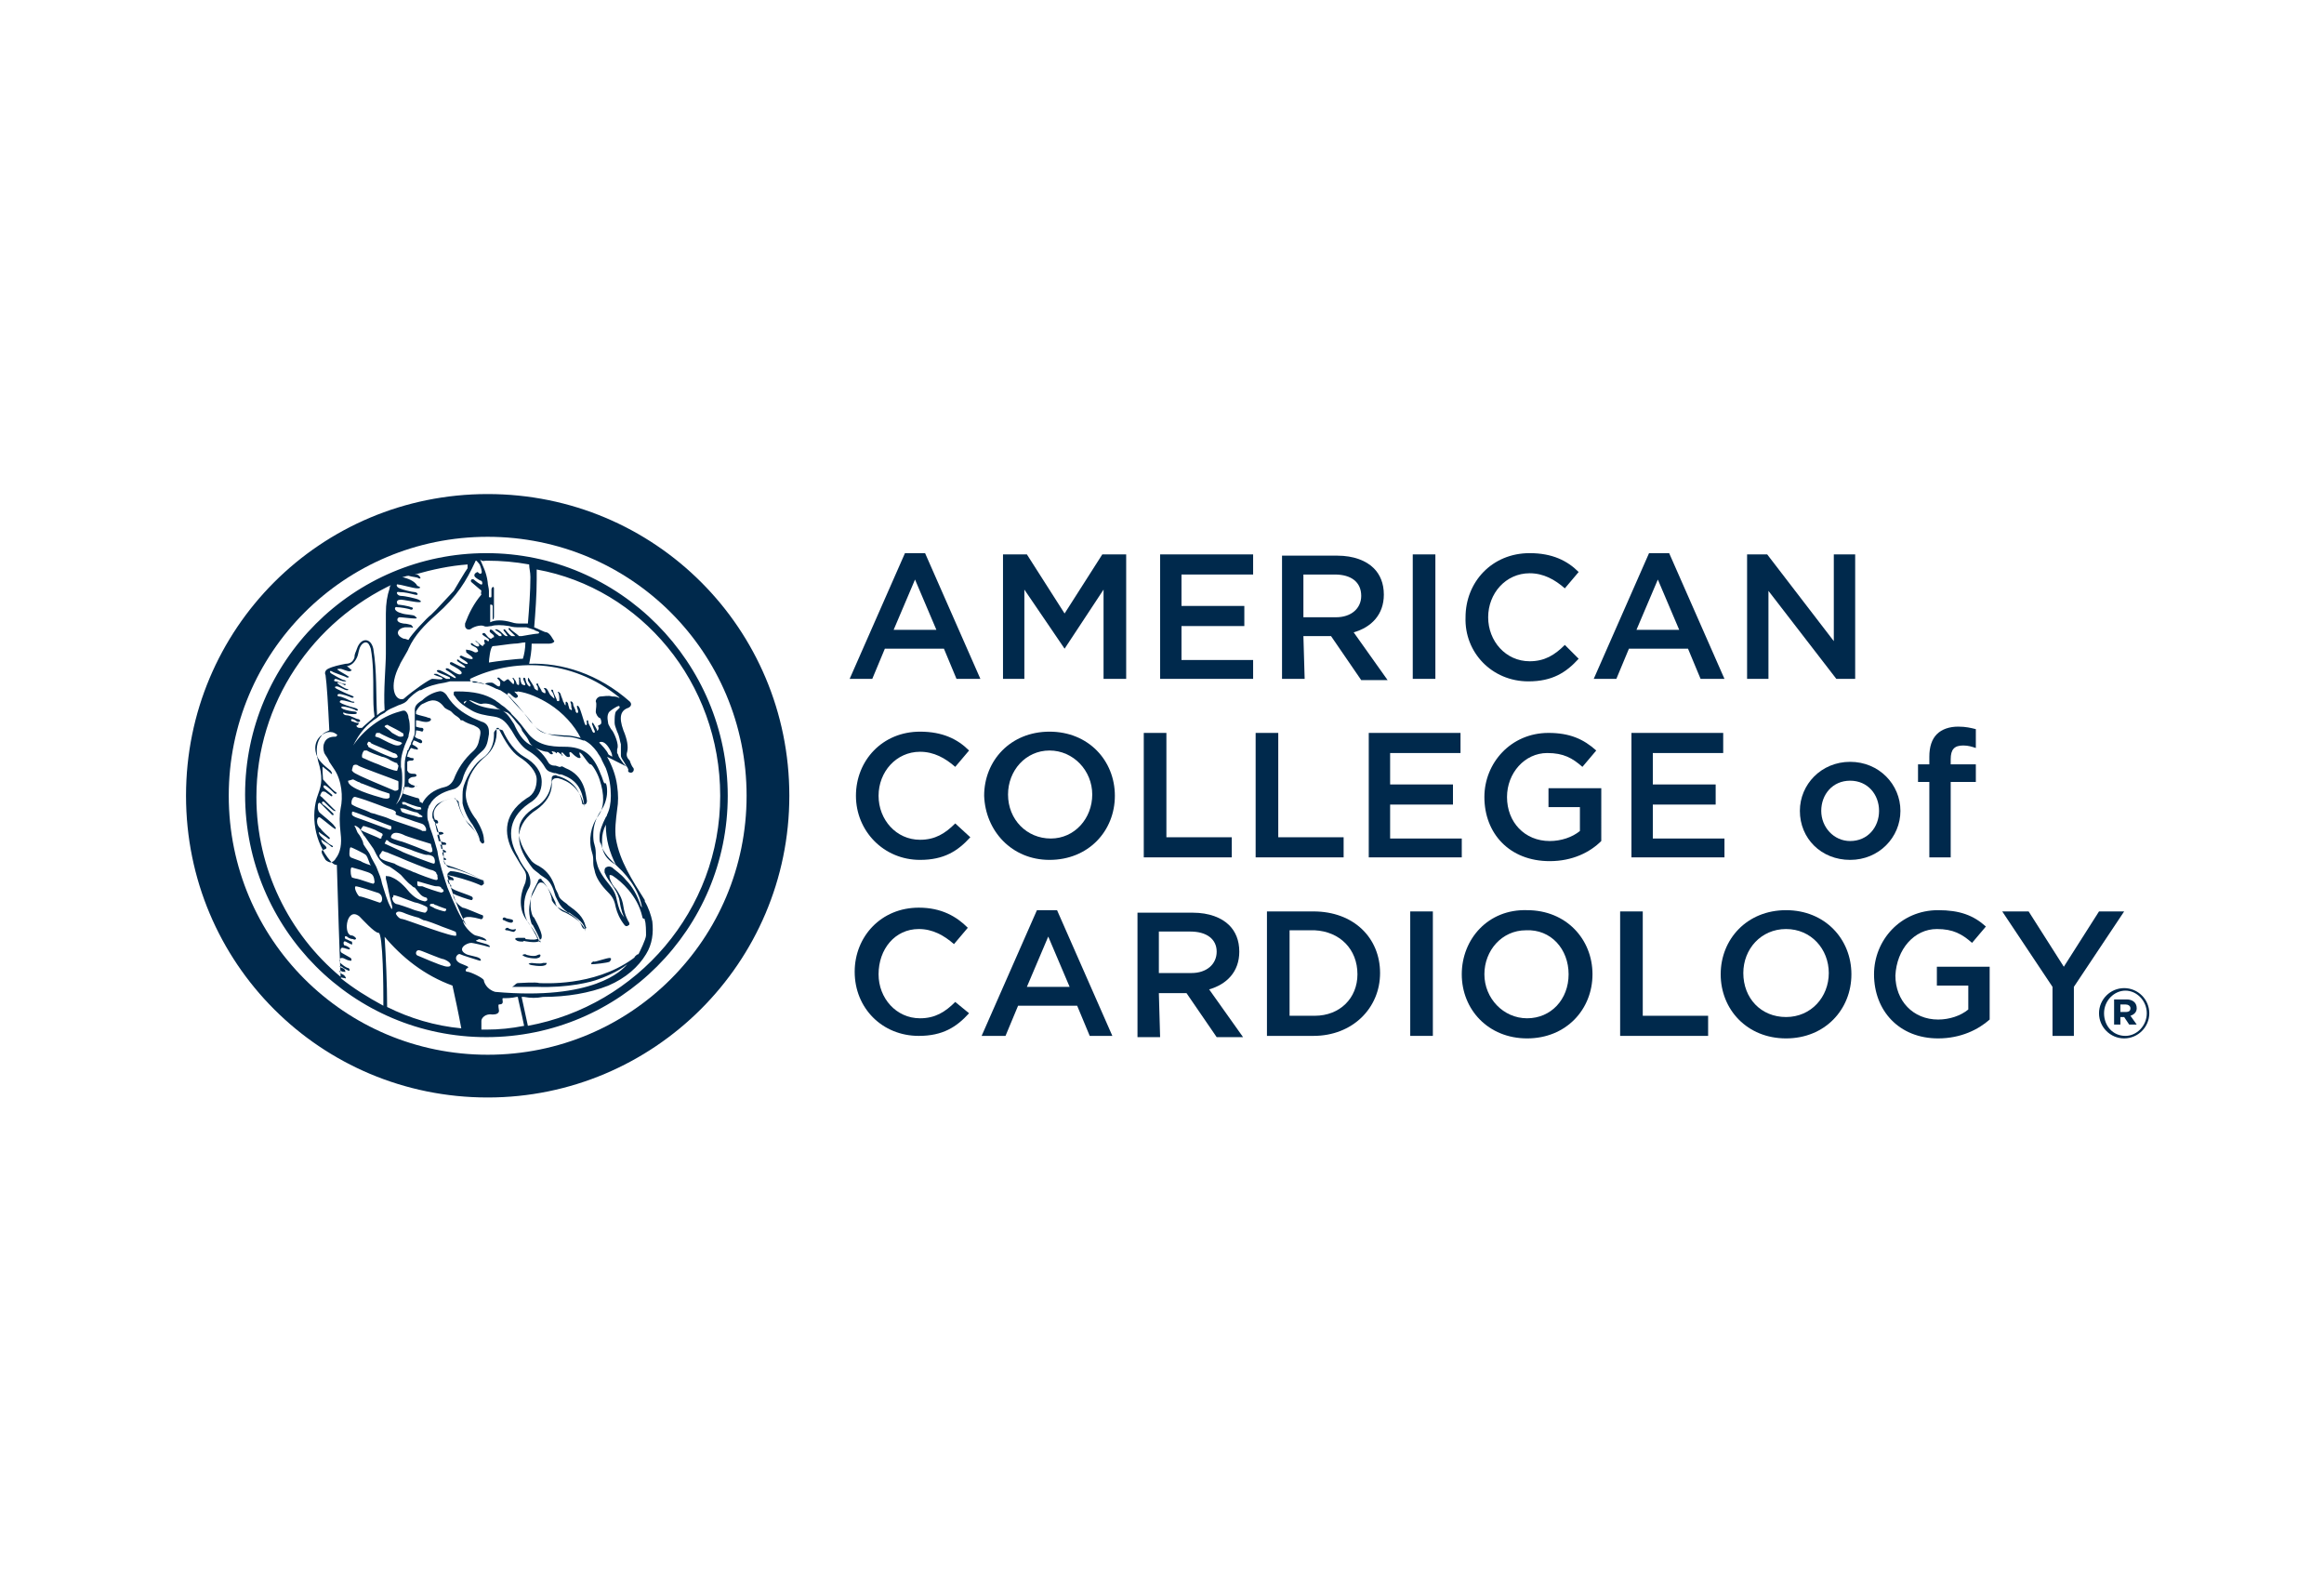 <?xml version="1.0" encoding="UTF-8"?> <svg xmlns="http://www.w3.org/2000/svg" xmlns:xlink="http://www.w3.org/1999/xlink" version="1.0" id="Layer_1" x="0px" y="0px" viewBox="0 0 184.9 126.4" style="enable-background:new 0 0 184.9 126.4;" xml:space="preserve"> <style type="text/css"> .st0{fill:#00294C;} </style> <path class="st0" d="M38.8,87.3c13.2,0,24-10.7,24-24s-10.7-24-24-24c-13.3,0-24,10.7-24,24S25.5,87.3,38.8,87.3z M38.8,42.7 c11.4,0,20.6,9.2,20.6,20.6c0,11.4-9.2,20.6-20.6,20.6s-20.6-9.2-20.6-20.6C18.2,51.9,27.4,42.7,38.8,42.7z"></path> <path class="st0" d="M48.5,76.2c-0.2,0-1.1,0.3-1.2,0.3c-0.1-0.1-0.4,0.2-0.2,0.2s1.2-0.1,1.4-0.2C48.6,76.4,48.7,76.2,48.5,76.2z"></path> <path class="st0" d="M41.7,74.6c-0.2,0-0.3,0-0.5,0c-0.2,0-0.3,0.1-0.1,0.2c0.1,0.1,0.4,0.1,0.5,0.1C41.8,74.8,41.9,74.6,41.7,74.6z "></path> <path class="st0" d="M40.7,73.4c0.2-0.1,0.1-0.2,0.1-0.2c0-0.1-0.5-0.1-0.6-0.2c-0.2-0.1-0.3,0.2-0.1,0.2 C40.3,73.3,40.5,73.4,40.7,73.4z"></path> <path class="st0" d="M40.4,73.8c-0.2,0-0.3,0.2-0.1,0.2c0.2,0,0.6,0.2,0.6,0.1c0.1,0,0.2-0.2,0.1-0.2C40.8,74,40.5,73.9,40.4,73.8z"></path> <path class="st0" d="M42.8,76.2c0.1,0,0.2-0.1,0.2-0.2c0-0.1-0.1-0.1-0.3,0c-0.2,0.1-0.8,0-0.9-0.1c-0.2,0-0.3,0.1-0.2,0.1 C41.8,76.2,42.7,76.3,42.8,76.2z"></path> <path class="st0" d="M43.2,76.6c-0.2,0.1-0.8,0-0.9,0c-0.2,0-0.3,0.1-0.2,0.1c0.1,0.1,1,0.2,1.2,0.1c0.1,0,0.2-0.1,0.2-0.2 C43.4,76.6,43.3,76.6,43.2,76.6z"></path> <path class="st0" d="M50,61c-0.1,0-0.1-0.1-0.2-0.1c0,0,0,0,0.1,0C49.9,61,49.9,61,50,61z"></path> <path class="st0" d="M38.7,82.5c10.6,0,19.2-8.6,19.2-19.2S49.3,44,38.7,44s-19.2,8.6-19.2,19.2C19.5,73.9,28.1,82.5,38.7,82.5z M32.5,45.8c0.3,0.1,0.7,0.1,0.8,0.2c0.3,0.1,0.1-0.2-0.1-0.3c0,0-0.1,0-0.2,0c1.4-0.4,2.8-0.7,4.2-0.8c0,0.1,0,0.2,0,0.3 c-0.1,0.1-1.1,1.8-1.1,1.8c-0.1,0.1-1.4,1.5-1.4,1.5c-0.1,0.1-0.3,0.3-0.4,0.4c-0.3,0.2-1.6,1.6-1.8,2c-0.1,0-0.2-0.1-0.4-0.1 c-0.7-0.3-0.5-0.8,0.1-0.9c0.1,0,0.2,0,0.5,0c0.3,0.1,0.1-0.1,0-0.2c-0.1,0-0.3-0.1-0.6-0.1c-0.7-0.1-0.5-0.5-0.3-0.5 c0.2,0,0.9,0.1,1.2,0.1c0.3,0,0.1-0.1,0-0.2s-0.7-0.1-1-0.2c-0.8-0.2-0.6-0.6-0.4-0.5c0.2,0,0.9,0.1,1.1,0.2c0.2,0,0.2-0.2,0-0.2 c-0.2-0.1-0.9-0.2-1-0.2c-0.1,0-0.3-0.4,0.2-0.4c0.2,0,1.1,0.2,1.4,0.2c0.3,0,0.2-0.1,0-0.2c-0.2-0.1-1.1-0.3-1.4-0.3 s-0.5-0.4-0.1-0.3c0.4,0,0.8,0.1,1.2,0.2c0.4,0.1,0.2-0.2,0-0.2c-0.2,0-1-0.2-1.2-0.3c-0.3-0.1-0.3-0.4-0.1-0.3 c0.2,0,1.2,0.3,1.5,0.3c0.3,0,0.3-0.1,0-0.2C33,46.2,32.4,46,32,45.9C32.2,45.9,32.3,45.8,32.5,45.8z M38.7,44.6 c1.2,0,2.3,0.1,3.4,0.3c0,0.3,0.1,0.6,0.1,1c0,1.1-0.1,2.5-0.2,3.7c-0.2,0-0.3,0-0.5,0c-0.3,0-0.5,0-0.8-0.1c-0.7-0.2-1.3-0.2-1.7,0 l0,0c0-0.5,0-1,0-1.4c0,0,0.1,0,0.1,0c0.1,0,0.1,0.1,0.1,0.2c0,0.1,0,0.7,0,0.9s0.1,0,0.1-0.1c0-0.1,0-0.2,0-0.5s0-1,0-1.2 c0-0.2,0-0.4,0-0.6c0-0.2-0.2-0.1-0.2,0.1s0,0.3,0,0.5c0,0.2-0.1,0.1-0.2,0.1c0-0.2,0-0.3,0-0.5c0-0.2-0.1-0.5-0.1-0.7 c-0.1-0.8-0.4-1.3-0.6-1.8c0,0,0,0,0,0C38.4,44.7,38.5,44.6,38.7,44.6z M57.3,63.3c0,9.1-6.6,16.7-15.3,18.3l-0.5-2.3l0.2,0 c0.5,0.1,1,0.1,1.5,0c1.9,0,3.7-0.3,5.2-0.9c1.4-0.6,2.4-1.5,3-2.5c0.5-0.8,0.6-1.7,0.5-2.6c-0.1-0.5-0.3-1.1-0.6-1.6l0-0.1 c-1-1.6-2-3.1-2.3-4.9c-0.1-0.7,0-1.5,0.1-2.3c0.1-0.6,0.1-1.2,0-1.9c-0.1-0.8-0.4-1.6-0.8-2.3c0,0,0.8,0.4,1.6,0.8 c-0.2-0.1-0.4-0.4-0.6-0.7c-0.1-0.1-0.1-0.3-0.2-0.4c0-0.1,0-0.3,0-0.3c0.2-0.4-0.3-1.4-0.4-1.5c-0.1-0.1-0.2-0.3-0.3-0.5 c0-0.1-0.2-0.7,0.1-1c0.1-0.1,0.4-0.3,0.6-0.4c0.2-0.1,0.2,0,0.2,0.1c-0.1,0.1-0.2,0.2-0.3,0.3c-0.1,0.2-0.1,0.5-0.1,0.9 c0,0.2,0.1,0.4,0.2,0.7c0.2,0.4,0.2,0.7,0.3,1c0,0.2,0,0.4,0,0.6c0,0.1,0,0.2,0,0.3c0,0.2,0.2,0.4,0.3,0.6c0.1,0.2,0.3,0.4,0.3,0.6 c0,0,0,0,0,0c0,0,0,0,0,0c0,0,0,0-0.1,0c0,0,0.1,0,0.1,0.1l0,0c0.3,0.2,0.5-0.1,0.4-0.3c-0.1-0.1-0.2-0.3-0.3-0.6 c-0.2-0.2-0.3-0.4-0.2-0.7c0.1-0.4,0-1-0.3-1.7c-0.4-1.1-0.2-1.6,0.4-1.8c0.2-0.1,0.3-0.3,0.1-0.5c-2.5-2.2-5.4-3.1-8-3 c0.1-0.5,0.2-1,0.2-1.6c0.3,0,1,0,1.4,0c0.2,0,0.4-0.1,0.4-0.2c-0.1-0.1-0.3-0.6-0.6-0.7c-0.2,0-0.7-0.3-1-0.4 c0.1-1.2,0.2-2.6,0.2-3.8c0-0.3,0-0.5,0-0.8C51,46.8,57.3,54.3,57.3,63.3z M38.7,81.9c-0.1,0-0.2,0-0.4,0c0-0.3,0-0.6,0-0.7 c0-0.2,0.3-0.6,0.9-0.5c0.3,0,0.5-0.1,0.5-0.3c0-0.1-0.1-0.5,0-0.5c0.5,0,0.2-0.4,0.3-0.5c0.3,0,0.7,0,1.1-0.1c0,0,0.1,0,0.1,0 c0,0.1,0.3,1.3,0.5,2.3C40.7,81.8,39.7,81.9,38.7,81.9z M27.1,77.8C27.1,77.8,27.1,77.8,27.1,77.8c0.1-0.1,0.1,0,0.3,0 c0.2,0.1,0.1-0.1,0-0.2c-0.1-0.1-0.2-0.1-0.3-0.2c-0.1-0.1-0.1-0.2,0-0.2c0.1,0.1,0.2,0.1,0.3,0.1c0.1,0.1,0.1-0.1,0-0.2 c-0.1-0.1-0.2-0.1-0.4-0.2C27,77,27,76.8,27.2,76.9c0.1,0.1,0.3,0.2,0.5,0.3c0.2,0.1,0.1-0.2,0-0.2c-0.1,0-0.4-0.2-0.5-0.3 c-0.2-0.1-0.3-0.5,0-0.5c0.2,0,0.4,0.2,0.6,0.2c0.2,0.1,0.2-0.1,0.1-0.2c-0.2-0.1-0.5-0.3-0.7-0.4c-0.2-0.1-0.1-0.5,0.1-0.4 c0.1,0,0.3,0.1,0.4,0.1c0.1,0.1,0.2-0.1,0.1-0.1c-0.1-0.1-0.3-0.2-0.4-0.2c-0.1-0.1-0.1-0.4,0.1-0.3c0.2,0.1,0.2,0.1,0.4,0.2 c0.2,0.1,0.1-0.1,0.1-0.2c-0.1,0-0.4-0.2-0.5-0.2c-0.1-0.1-0.1-0.3,0.1-0.2c0.1,0.1,0.3,0.2,0.5,0.2c0.1,0.1,0.3,0,0.2-0.1 s-0.2-0.2-0.4-0.2c-0.6-0.2-0.3-2.3,0.7-1.5c0.2,0.2,1.2,1.3,1.5,1.3c0.4-0.1,0.4,5,0.4,5.1c0,0.2,0,0.5,0,0.7 C29.2,79.3,28.1,78.6,27.1,77.8z M25.8,67.2c-0.2-0.1-0.3-0.5-0.2-0.4c0.1,0.1,0.5,0.3,0.7,0.5s0.3,0,0-0.1 c-0.2-0.1-0.6-0.5-0.8-0.7c-0.1-0.1-0.2-0.4-0.1-0.3c0.1,0.1,0.6,0.4,0.7,0.5c0.1,0.1,0.2,0,0.1-0.1s-0.5-0.4-0.7-0.7 c-0.4-0.3-0.3-0.9-0.1-0.9c0.1,0,1,0.8,1.2,0.9c0.1,0.1,0.2,0,0-0.2c-0.1-0.2-1-0.9-1.1-1c-0.3-0.2-0.2-0.7-0.2-0.7 c0-0.1,0.1-0.2,0.2-0.1c0.1,0.1,0.8,0.8,0.9,0.9c0.1,0.1,0.2,0,0.1-0.1c-0.1-0.1-0.6-0.6-0.8-0.7c-0.2-0.2,0-0.3,0.1-0.2 s0.7,0.7,0.8,0.7c0.1,0.1,0.1-0.1,0-0.1c-0.1-0.1-0.9-0.9-1-1c0,0-0.2-0.1-0.1-0.2c0.1-0.2,0.1-0.3,0.4-0.2c0.1,0.1,0.3,0.2,0.4,0.3 c0.1,0.1,0.2,0,0.1-0.1s-0.5-0.4-0.6-0.5c-0.1-0.1-0.1-0.3,0.1-0.2c0.2,0.1,0.6,0.5,0.7,0.6c0.1,0.1,0.3,0,0.1-0.1 c-0.2-0.1-0.9-0.9-1-1c0-0.2-0.1-1.1,0-1c0.1,0.1,0.4,0.3,0.6,0.5c0.2,0.2,0.1-0.1,0-0.2c-0.1-0.1-0.7-0.5-1-1 c0-0.1-0.1-0.2-0.1-0.2c-0.3-0.8,0-1.5,0.7-1.8c0.2-0.1,0.5-0.1,0.7,0c0.2,0.1,0.3,0.2,0.2,0.2c0,0.1-0.1,0.1-0.2,0.1 c-0.4,0-0.7,0.2-0.8,0.5c-0.1,0.2-0.1,0.5,0,0.8c0.1,0.2,0.3,0.4,0.4,0.7l0.4,0.6c0.6,0.9,0.7,2.2,0.5,3.1c-0.1,0.5-0.1,1.1,0,2 c0.1,0.8,0,1.5-0.4,2c-0.1,0.2-0.3,0.3-0.4,0.3c-0.1,0-0.3-0.1-0.4-0.2c-0.1-0.2-0.5-0.7-0.2-0.8C26.1,67.5,26,67.4,25.8,67.2z M27.7,53.8c-0.1-0.1-0.7-0.4-0.8-0.5c-0.2-0.1,0.1-0.1,0.2-0.1c0.1,0,0.5,0.2,0.7,0.2c0.1,0,0.2-0.1,0.2-0.1 c-0.1,0-0.2-0.2-0.4-0.3c0.4-0.1,0.6-0.3,0.8-0.7c0.1-0.2,0.1-0.4,0.2-0.7c0.1-0.3,0.3-0.5,0.5-0.5c0.2,0,0.3,0.2,0.4,0.5 c0.2,1.1,0.2,2.3,0.2,3.4c0,0.7,0,1.4,0.1,2c-0.3,0.3-0.7,0.6-1,0.9c0,0-0.1,0-0.2,0c-0.2,0-0.3-0.2-0.2-0.2s0.2-0.2,0.1-0.2 c-0.1,0-0.2,0-0.4-0.1c-0.2,0-0.2-0.2-0.1-0.2c0.1,0,0.3,0.1,0.4,0.2c0.2,0.1,0.4-0.1,0.1-0.2c-0.2,0-0.6-0.3-0.9-0.3 c-0.3,0-0.4-0.3-0.2-0.2c0.2,0.1,0.5,0.1,0.8,0.1c0.3,0,0.2-0.2,0-0.2c-0.1,0-0.7-0.1-0.9-0.2c-0.2-0.1-0.2-0.2,0-0.2s0.9,0.2,1,0.3 c0.2,0.1,0.3-0.1-0.1-0.2s-1-0.3-1.1-0.4c-0.1,0-0.1-0.2,0.1-0.2c0.2,0,0.8,0.2,0.9,0.2c0.1,0,0.2-0.1-0.1-0.1 c-0.2-0.1-0.8-0.4-1-0.4s-0.2-0.2,0-0.2c0.2,0,0.8,0.2,1,0.3c0.2,0,0.2-0.1-0.1-0.2c-0.3-0.1-0.9-0.4-1.1-0.5 c-0.2-0.1-0.2-0.2,0-0.2c0.2,0,0.6,0.3,0.8,0.3s0.1-0.1,0-0.1c-0.1,0-0.6-0.3-0.7-0.4c-0.1-0.1-0.1-0.1,0-0.1s0.4,0.1,0.5,0.2 c0.1,0,0.2-0.1,0-0.1c-0.2,0-0.5-0.2-0.7-0.2c-0.2,0-0.1-0.2,0-0.2c0.1,0,0.5,0.2,0.7,0.2c0.2,0,0.2,0,0-0.1c-0.2,0-0.8-0.4-1-0.5 c-0.2-0.1-0.2-0.3,0-0.2c0.1,0.1,1.1,0.4,1.2,0.5C27.8,53.9,27.8,53.8,27.7,53.8z M37.8,45.9c0.1,0.1,0.4,0.3,0.5,0.3 c0.1,0.1,0.1,0.3,0,0.3c-0.1,0-0.5-0.3-0.6-0.4c-0.2-0.1-0.3,0.1-0.2,0.2c0.1,0.1,0.6,0.5,0.7,0.6c0.2,0.1,0,0.2,0.1,0.4 c-0.6,0.7-1,1.5-1.3,2.3c0,0.1,0,0.1,0,0.2c0,0.1,0.1,0.2,0.1,0.2c0.1,0.1,0.3,0.1,0.4,0c0.3-0.2,0.8-0.3,1-0.2c0.2,0.1,0.4,0,0.6,0 h0c0.3-0.1,0.8-0.1,1.4,0c0.3,0.1,0.6,0.1,0.9,0.1c0.2,0,0.3,0,0.5,0l0.6,0.2c0.1,0.1,0.3,0.1,0.4,0.2c0,0.1-0.1,0.1-0.1,0.1 c-0.2,0-1.3,0.2-1.3,0.2c-0.1,0-0.2,0-0.2,0c-0.2-0.2-0.7-0.5-0.7-0.6c-0.1-0.1-0.2,0-0.1,0.1c0.1,0.1,0.4,0.4,0.5,0.5 c-0.1,0-0.2,0-0.3,0c0,0,0,0,0,0c-0.2-0.1-0.4-0.4-0.5-0.5c-0.1-0.1-0.2,0-0.1,0.1c0.1,0.1,0.3,0.4,0.3,0.4c0,0,0,0,0,0 c0,0-0.1,0-0.1,0c0,0-0.1,0-0.2-0.1c-0.1-0.1-0.4-0.4-0.5-0.4c-0.1-0.1-0.3,0-0.2,0c0.1,0.1,0.5,0.3,0.5,0.4c0,0,0,0.1,0,0.1 c0,0,0,0-0.1,0c-0.1,0-0.1,0-0.2-0.1c-0.2-0.1-0.4-0.4-0.5-0.4c-0.1-0.1-0.2,0.1-0.1,0.2c0.1,0.1,0.3,0.2,0.3,0.3c0,0,0,0.1,0,0.1h0 c-0.1,0-0.1,0-0.2,0.1c0,0-0.1,0-0.1,0c-0.2-0.1-0.3-0.3-0.4-0.4c-0.1-0.1-0.3,0-0.2,0.1s0.5,0.3,0.5,0.4c0,0,0,0.1,0,0.1 c0,0,0,0,0,0c0,0-0.1,0-0.1,0c-0.1-0.1-0.1-0.1-0.2-0.1c-0.1-0.1-0.1,0.2,0,0.3c0,0,0,0,0,0c-0.1,0-0.1,0.1-0.2,0.2 c-0.2-0.1-0.5-0.4-0.5-0.4s-0.3,0-0.1,0c0.2,0.1,0.4,0.3,0.3,0.4c-0.1,0.1-0.4-0.1-0.5-0.2c-0.1-0.1-0.2,0-0.1,0.1 c0.1,0.1,0.5,0.2,0.5,0.4c0.1,0.1,0,0.2-0.2,0.2c-0.2-0.1-0.4-0.2-0.6-0.2c-0.2-0.1-0.1,0.1-0.1,0.2c0.1,0.1,0.6,0.4,0.5,0.5 c-0.1,0.1-0.6-0.1-0.8-0.2c-0.1-0.1-0.3,0-0.2,0.1c0.1,0.1,0.7,0.4,0.6,0.5s-0.6-0.2-0.7-0.3c-0.1-0.1-0.2,0-0.1,0.1 c0.1,0.1,0.7,0.4,0.6,0.5c-0.1,0.1-0.8-0.3-1-0.4c-0.2-0.1-0.3,0.1-0.1,0.2c0.2,0.1,1,0.5,0.8,0.7c-0.2,0.2-0.8-0.3-1-0.4 c-0.2-0.1-0.3,0-0.2,0.1c0.2,0.1,0.6,0.4,0.7,0.5c0.1,0.1,0.1,0.2-0.1,0.1c-0.2-0.1-1-0.6-1.2-0.6c-0.2,0-0.2,0.1,0,0.2 s0.8,0.3,0.9,0.4c0,0,0,0,0,0.1l-0.2,0c0,0-0.1,0-0.1,0c-0.2-0.1-0.7-0.4-0.8-0.4c-0.1,0-0.3,0-0.1,0.1c0.2,0.1,0.7,0.2,0.6,0.3 s-0.5,0-0.8,0c-0.2,0-1.5,0.9-2.3,1.6c-0.7,0.2-1.2-1-0.3-2.7c0-0.1,0.7-1.2,0.7-1.3c0.5-1.1,1.3-1.9,2.2-2.7 c1.7-1.5,2.4-2.7,3.1-4.2c0-0.1,0.1-0.1,0.1-0.1c0,0,0.3,0.3,0.3,0.4c0,0,0.2,0.5,0.1,0.6c-0.1,0.1-0.2,0-0.3-0.1 C37.7,45.6,37.7,45.8,37.8,45.9z M50.5,76.1c0,0.1-0.1,0.1-0.2,0.2c-3.1,2.2-7.1,1.9-7.4,1.9c-0.2-0.1-1.6,0-1.7,0 c-0.1,0-0.2,0.1-0.3,0.2s-0.3,0.1,0,0.1c0.3,0,1.7,0,1.8,0c2.5,0.1,4.4-0.4,4.9-0.6c0.3-0.1,1.6-0.6,2.3-1.2 c-0.4,0.5-2.7,2.9-10.5,2.2c-0.7-0.2-0.9-0.8-0.9-0.9c0-0.2-1.1-0.7-1.3-0.7c-0.2,0-0.2-0.2,0-0.3c0.2-0.1-0.2-0.2-0.4-0.3 c-0.9-0.3-0.4-0.9-0.2-0.8c0.2,0.1,1.2,0.4,1.5,0.5s0.1-0.2,0-0.2c-0.1-0.1-0.8-0.2-1-0.3c-0.8-0.4,0-0.9,0.4-0.9 c0.1,0,1,0.2,1.3,0.3c0.3,0.1,0.2-0.1-0.1-0.2c-0.3-0.1-0.4-0.1-0.7-0.2s0-0.1,0.1-0.2c0.1,0,0.7,0.2,0.6,0.1 c-0.1-0.2-0.5-0.3-0.9-0.4c-0.5-0.2-2.1-2,0.4-1.3c0.2,0.1,0.3-0.2,0.2-0.3c-0.1,0-1.4-0.6-1.6-0.6C36,71.7,36,71,36.1,71.1 c0.1,0.1,1.3,0.5,1.4,0.5s0.2-0.2,0-0.3s-1.1-0.4-1.3-0.5s-0.4-0.2-0.3-0.3c0-0.1,0-0.1-0.2-0.2c0-0.1-0.1-0.2-0.1-0.3 c0.1,0,0.2,0,0.3,0c0.3,0.1,0.2-0.1,0.1-0.2c-0.1,0-0.2-0.1-0.4-0.2c0,0,0,0,0,0c0.5,0.1,1.7,0.4,2.6,0.8c0.1,0.1,0.2,0,0.3-0.1 c0-0.1,0-0.2-0.1-0.3c-0.9-0.5-2.2-1-2.9-1.2c-0.1,0-0.2-0.2-0.2-0.4c0,0,0.1,0,0.1,0c0.2,0,0.1-0.1-0.1-0.2l-0.1-0.3c0,0,0,0,0-0.1 c0.1,0,0.2,0,0.2,0c0.2,0,0.1-0.1-0.1-0.2c-0.1,0-0.1-0.1-0.2-0.1c0-0.1,0-0.2-0.1-0.3c0.1,0,0.2,0,0.4,0c0.2,0,0.1-0.2-0.1-0.2 c-0.1,0-0.2-0.1-0.4-0.1c0-0.2-0.1-0.3-0.1-0.5c0.1,0,0.1,0,0.2,0c0.2,0,0.3-0.1,0.3-0.1c-0.1-0.2-0.4-0.1-0.5-0.1c0,0,0,0,0,0 c-0.1-0.2-0.1-0.5-0.2-0.7c0,0,0.1,0,0.2,0c0.1,0,0.1-0.3-0.2-0.3c-0.2-0.5-0.1-0.9,0.4-1.3c0.2-0.2,0.8-0.4,1.1-0.4 c0.1,0,0.1,0,0.1,0c0,0,0.1,0.1,0.1,0.1c0,0,0,0.1,0.1,0.2c0.2,0.7,0.5,1.4,1,1.8c0.4,0.5,0.6,0.8,0.8,1.3c0.1,0.2,0.2,0.2,0.2,0.2 c0,0,0.2,0,0.1-0.3c0-0.5-0.3-1.1-0.6-1.6c-0.4-0.5-0.7-1.1-0.8-1.6c-0.1-0.5,0-0.8,0.1-1.3c0.2-0.9,0.9-1.7,1.4-2.1 c0.6-0.5,1-1.3,0.9-2.2c0-0.1,0-0.1,0.1-0.1c0.1,0,0.1,0,0.1,0.1c0.5,1,1,1.8,1.6,2.2c0.8,0.5,1.4,1.2,1.4,1.8 c0,0.6-0.2,1.2-0.8,1.5c-2.1,1.4-1.7,3.2-1,4.4c0.4,0.7,0.6,1,0.8,1.3l0,0c0.2,0.3,0.2,0.6,0.1,1c-0.5,1.1-0.5,2.2,0.1,3 c0.4,0.5,0.6,1,0.8,1.3c0,0.1,0.1,0.2,0.1,0.2c0,0-0.1,0-0.1,0c-0.2,0.1-0.8,0-0.9,0c-0.2,0-0.3,0.1-0.2,0.1c0.1,0.1,1,0.2,1.2,0.1 c0.1,0,0.2-0.1,0.2-0.2c0,0,0,0,0,0c0,0,0,0,0,0c0.1,0,0.1-0.1,0.1-0.3c-0.1-0.5-0.4-1-0.6-1.4l-0.1-0.1c-0.3-0.6-0.2-1.6,0-2 l0.3-0.6l0.1-0.2c0-0.1,0.1-0.2,0.2-0.2c0,0,0.1,0,0.1,0.1c0.4,0.4,0.7,1,0.8,1.5l0,0.1c0.2,0.4,0.5,0.6,0.9,0.8 c0.6,0.3,1.3,0.7,1.5,1.3c0.1,0.2,0.2,0.2,0.2,0.2c0.1,0,0.2-0.1,0.1-0.2c-0.2-0.8-0.7-1.2-1.4-1.7l-0.1-0.1 c-0.4-0.3-0.6-0.4-0.7-0.8l-0.2-0.4c-0.2-0.7-0.5-1.2-1-1.6l-0.3-0.2c-0.2-0.1-0.4-0.2-0.6-0.4c-0.7-0.9-1.1-1.8-1-2.5 c0-0.7,0.5-1.3,1.3-1.8c0.9-0.5,1.3-1.4,1.3-2.3c0-0.1,0-0.1,0.1-0.2c0.1,0,0.2-0.1,0.3,0c1.1,0.3,1.8,1,2,2.1 c0,0.2,0.1,0.2,0.2,0.2c0.1,0,0.2-0.1,0.2-0.3c-0.1-0.6-0.2-2-1.7-2.6c-0.2-0.1-0.3-0.2-0.4-0.1c0,0-0.1,0-0.1,0 c0,0-0.3-0.1-0.3-0.1l-0.1,0c-0.2,0-0.4-0.1-0.5-0.3c-0.4-0.7-1-1.2-1.5-1.4c-0.5-0.3-0.9-0.9-1.2-1.6c-0.4-0.6-0.7-1.2-1.5-1.2 c-0.9-0.1-1.6-0.3-2.2-0.8C37,56,36.9,56,36.9,55.9c0-0.1,0.1-0.1,0.3-0.2c0.2-0.1,0.8,0.3,1.1,0.3c0.3-0.1,0.8,0,1.1,0.2 c0.2,0.2,0.7,0.4,1,0.5c0.4,0.3,0.6,0.7,0.9,1c0.1,0.1,0.2,0.3,0.2,0.3c0,0.2,0.4,0.5,0.6,1c0.2,0.5,1.2,0.8,1.4,0.8 s0.2,0.2,0.4,0.2c0.2,0,0-0.2,0-0.2c0-0.1,0.1,0,0.2,0c0.1,0,0.2,0.2,0.2,0.1c0-0.1,0.1-0.1,0.2,0c0.1,0.1,0.2,0.1,0.2,0.2 c0.1,0,0.1,0,0-0.1c-0.1-0.1,0-0.2,0.1-0.1c0.1,0.1,0.3,0.4,0.5,0.3c0.1,0,0-0.2,0-0.3c0-0.1,0.1-0.1,0.2,0c0.1,0.1,0.4,0.4,0.6,0.4 c0.2,0,0-0.2,0-0.4c0-0.1,0.1,0,0.2,0.1c0.1,0.1,0.6,0.9,0.7,0.8c0.1,0,0.5,0.6,0.7,1.2c0.4,1.2,0.4,2.2-0.1,2.9 c-0.6,0.8-0.8,1.9-0.5,2.9c0.1,0.3,0.1,0.5,0.1,0.7c0,0.2,0,0.4,0.1,0.7c0.1,0.6,0.5,1.2,1.1,1.8c0.4,0.4,0.5,0.7,0.6,1.2 c0.1,0.4,0.3,0.9,0.7,1.4c0.1,0.1,0.2,0.1,0.3,0c0.1,0,0.1-0.2,0-0.3c0,0-0.3-0.5-0.4-1.2c-0.1-0.7-0.4-1.1-0.6-1.4 c-0.2-0.2-0.4-0.5-0.5-0.9c0-0.1,0-0.2,0-0.2c0,0,0.2,0,0.3,0.1c0.6,0.4,1.9,1.5,2.3,3.2c0,0.2,0.2,0.2,0.2,0.2c0,0,0,0,0,0 c0,0,0,0.1,0,0.1c0.1,0.2,0.1,0.9,0.1,1.2c0,0.3-0.5,1.3-0.6,1.5C50.7,75.9,50.6,76,50.5,76.1z M32,73.1c-0.2,0-0.4-0.2-0.5-0.4 c0-0.1,0.1-0.3,0.6-0.1c0.2,0.1,0.8,0.3,1.2,0.4l0.2,0.1l0.2,0.1c0.2,0,1.2,0.4,1.2,0.4c0.2,0.1,1.1,0.4,1.3,0.5 c0.1,0,0.1,0.2,0.1,0.3C36.3,74.7,32.2,73.1,32,73.1z M35.2,76.8c-0.1,0-1.8-0.7-2-0.8c-0.2-0.1-0.1-0.5,0.2-0.4 c0.1,0,1.7,0.7,1.9,0.7C36.1,76.6,36,77.1,35.2,76.8z M30.7,69.9c0.1,0.3,0.3,1.5,0.5,2.2c0,0.1,0,0.2,0,0.2s-0.1,0-0.1-0.1 c-0.3-0.5-0.5-1.3-0.7-1.9c-0.1-0.5-0.2-0.7-0.4-1.2c-0.1-0.3-0.4-0.7-0.6-1.2l0,0c-0.1-0.2-0.5-0.7-0.5-0.8c0-0.2-0.3-0.7-0.4-0.8 c-0.1-0.1-0.2-0.5-0.3-0.6c0-0.1,0.3,0.1,0.4,0.2v0c0.1,0.1,0.4,0.7,0.4,0.6c0.2,0.3,0.5,0.7,0.7,1l0,0c0.2,0.3,0.4,1.1,1.2,1.4 c0.1,0,0.9,0.6,1,0.7c0.1,0.1,0.5,0.6,0.8,0.8c0.1,0.1,0.2,0.2,0.3,0.2c0.4,0.5,0.5,0.7,0.9,0.8c0.1,0,0.1,0.2,0.1,0.2c0,0,0,0,0,0 c0,0-0.1,0.1-0.2,0.1c-0.6-0.1-1-0.5-1.2-0.7c-0.4-0.5-0.9-1-1.4-1.2c-0.2-0.1-0.3-0.1-0.4-0.1C30.7,69.6,30.7,69.7,30.7,69.9z M41,55.1c-0.2-0.2,0.1,0,0.2-0.1c0,0,0,0,0,0c0.8,0.1,1.7,0.5,2.5,1c1.1,0.7,2,1.7,2.5,2.7c-0.4-0.1-0.8-0.2-1.2-0.2l-0.1,0 c-1-0.1-1.8,0-2.3-0.7l-0.2-0.2c-0.3-0.4-0.7-0.9-1.3-1.5c-0.3-0.3-0.6-0.7-0.7-0.8c-0.1-0.2,0.1-0.2,0.2-0.1 c0.1,0.1,0.4,0.4,0.5,0.3C41.3,55.4,41.2,55.3,41,55.1z M35.3,70.9c0,0-0.1,0.1-0.2,0.1c-0.1,0-1.3-0.4-1.5-0.5l-0.1,0l-0.1,0 c-0.1,0-0.2,0-0.2-0.2c0,0,0-0.2,0-0.2c0.1,0,1.3,0.4,1.5,0.4c0.2,0,0.3,0,0.4,0.1c0,0,0,0.1,0.1,0.1C35.2,70.7,35.3,70.8,35.3,70.9 C35.3,70.8,35.3,70.9,35.3,70.9z M35.5,72.3c0,0,0,0.1,0,0.1c0,0-0.1,0.1-0.1,0.1c-0.1,0-0.8-0.2-0.9-0.3l-0.2-0.1 c-0.1,0-0.1-0.1-0.1-0.1c0,0,0-0.1,0.1-0.1c0,0,0.1,0,0.2,0c0,0,0.1,0.1,0.2,0.1C34.9,72.1,35.5,72.3,35.5,72.3z M34.2,67.1 c0.1,0,0.1,0.1,0.1,0.1c0,0.1,0.1,0.3,0.1,0.4c0,0,0,0.1,0,0.1c0,0.1-0.2,0.1-0.2,0.1c0,0-2.2-0.9-2.4-0.9c-0.3-0.1-0.7-0.2-0.7-0.3 c0-0.1,0.1-0.6,1-0.2C32.2,66.5,34.2,67.1,34.2,67.1z M32.4,67.5l0.3,0.1c0.2,0.1,1.1,0.4,1.2,0.4l0.1,0c0.1,0,0.2,0,0.4,0.1 c0.2,0.1,0.2,0.4,0.2,0.4c0,0.1,0,0.2-0.1,0.2c-0.1,0-2.5-0.9-2.6-1c0,0-1.1-0.5-1.3-0.6c0,0,0.1-0.2,0.1-0.2c0-0.1,0.1-0.1,0.2,0 C31,67.1,32.2,67.4,32.4,67.5z M31.4,60.3c-0.3,0-2-0.8-2.1-0.9c0-0.1-0.1-0.2-0.1-0.2c0,0,0.1-0.2,0.1-0.2s0.2,0,0.2,0.1 c0.1,0.1,1.2,0.5,1.8,0.8c0.1,0,0.3,0.1,0.3,0.2C31.7,60.2,31.6,60.3,31.4,60.3z M31.7,60.9c0,0.1-0.1,0.4-0.1,0.4 c-0.1,0.1-1.3-0.4-1.5-0.5c-0.3-0.1-1-0.4-1.2-0.5c-0.1,0-0.1-0.1-0.1-0.2c0-0.1,0.1-0.4,0.2-0.4c0,0,0.2,0,0.2,0 c0.1,0.1,0.9,0.4,1.2,0.5c0.1,0,0.4,0.1,0.7,0.3c0.2,0.1,0.4,0.2,0.5,0.2C31.6,60.8,31.7,60.9,31.7,60.9z M31.6,59.3 c-0.3,0-1-0.4-1.4-0.6l-0.3-0.1c-0.1,0,0-0.2,0-0.2s0-0.1,0.1-0.1c0,0,0.1,0,0.2,0c0.1,0.1,1.4,0.7,1.6,0.7c0.2,0.1,0.2,0.1,0.2,0.1 C31.9,59.2,31.9,59.3,31.6,59.3z M30.6,57.8c0,0,0-0.1,0.1-0.1c0,0,0.1-0.1,0.2,0c0.2,0.1,1,0.5,1.1,0.6c0.1,0,0.1,0.1,0.1,0.2 c0,0.1-0.1,0.1-0.3,0.1c-0.1,0-0.4-0.2-0.6-0.3C30.9,58,30.7,57.9,30.6,57.8C30.6,57.9,30.6,57.8,30.6,57.8z M28.1,60.9 c0.1-0.1,0.3-0.1,0.4,0c0.1,0.1,2.9,1.1,3.1,1.2c0.1,0,0.1,0.1,0.1,0.1c0,0,0,0.5,0,0.6c-0.1,0.1-0.2,0.1-0.3,0.1 c-0.2-0.1-3.2-1.3-3.3-1.5c0,0-0.1-0.1-0.1-0.1C28,61.2,28.1,60.9,28.1,60.9z M32.7,62.4c-0.1-0.1-0.2-0.1-0.2-0.2 c0-0.1,0-0.1,0-0.2c0.1-0.1,0.2-0.2,0.4-0.2s0.3-0.1,0.2-0.2c-0.1-0.1-0.3,0-0.5-0.1c-0.1,0-0.1-0.1-0.2-0.2c0-0.1,0-0.3,0-0.4 c0-0.1,0-0.2,0-0.3c0.1-0.1,0.2-0.1,0.4-0.1c0.1,0,0.2-0.2,0-0.2c-0.2,0-0.2-0.1-0.4-0.1c0-0.2,0.1-0.3,0.1-0.4 c0.1-0.1,0.1-0.2,0.2-0.3c0.1,0,0.2,0.1,0.4,0.1c0.2,0.1,0.2-0.1,0-0.2c-0.1-0.1-0.2-0.1-0.3-0.2c0-0.1,0.1-0.2,0.1-0.3 c0.1,0,0.3,0.1,0.5,0.2c0.2,0.1,0.3-0.2,0-0.3c-0.1,0-0.3-0.1-0.4-0.2c0.1-0.2,0.1-0.4,0.1-0.5c0.2,0,0.5,0.1,0.5,0.1s0.2-0.2,0-0.3 c-0.1,0-0.2,0-0.5-0.1c0,0,0-0.1,0-0.1c0,0,0-0.2,0-0.4c0,0,0.1,0,0.1,0c0.1,0,0.6,0.2,0.9,0.1c0.3-0.1,0.2-0.3,0-0.3 c-0.2-0.1-0.8-0.2-1-0.3c0,0,0,0,0,0l0-0.2c0.1-0.2,0.3-0.5,0.5-0.6c0.3-0.1,1-0.7,1.7,0.2c0.1,0.2,0.5,0.3,0.6,0.4 c0,0,0.1,0.1,0.2,0.2c0.1,0.1,0.3,0.2,0.4,0.3c0,0,0.1,0.1,0.1,0.1c0,0.1,0.1,0.1,0.2,0.1c0.3,0.2,0.6,0.3,0.9,0.4 c0.4,0.2,0.6,0.3,0.5,0.8l0,0c-0.1,0.4-0.1,0.8-0.5,1.2c-0.8,0.7-1.3,1.5-1.6,2.3c-0.1,0.2-0.3,0.5-0.7,0.6 c-0.9,0.2-1.5,0.7-1.8,1.3c-0.1-0.1-0.1-0.1-0.2-0.1c0,0,0-0.2-0.1-0.3c-0.1,0-1-0.3-1.3-0.4c0.1-0.2,0.1-0.3,0.1-0.5 c0.1,0,0.2,0,0.4,0c0.2,0.1,0.5,0.1,0.5-0.1C33.4,62.6,33.2,62.6,32.7,62.4z M32,64.3c0.2,0,0.6,0.2,1,0.3c0.2,0,0.3,0.1,0.4,0.2 c0.1,0,0.1,0.1,0.2,0.1c0,0,0,0.1,0,0.1c0,0-0.1,0-0.3,0l-0.3-0.1c-0.4-0.1-0.8-0.2-1-0.3c-0.1-0.1-0.1-0.1-0.1-0.2 C31.8,64.3,31.8,64.3,32,64.3z M33.2,64.4c-0.2,0-0.5-0.2-0.8-0.3C32.3,64,32.2,64,32.1,64c-0.1,0-0.1-0.1-0.1-0.1c0,0,0-0.1,0-0.1 c0,0,0.1,0,0.2,0c0.2,0.1,1,0.4,1.2,0.4c0.1,0,0.1,0.1,0.1,0.1C33.6,64.4,33.4,64.4,33.2,64.4z M28.1,62c0,0,0.2,0.1,0.4,0.2 c0.1,0,0.2,0.1,0.2,0.1c0.1,0,1.5,0.6,1.9,0.7l0.3,0.1c0.1,0,0.1,0.1,0.1,0.1c0,0,0,0.2,0,0.2s0,0.2-0.5,0.1 c-0.7-0.2-2.9-0.8-2.8-1.4C27.8,62.1,28,62,28.1,62z M28.3,63.4c1.1,0.3,2.2,0.8,2.9,1c0.5,0.2,0.2,0.3,0.3,0.4 c0.2,0.1,0.5,0.2,1.1,0.4c0.5,0.2,1,0.3,1.1,0.4c0,0,0,0,0.1,0.1l0.1,0.2c0,0.1,0,0.1,0,0.1c0,0.1,0,0.1-0.1,0.1c-0.1,0-0.1,0-0.2,0 c-0.1-0.1-0.7-0.3-1.3-0.5c-0.6-0.2-1.2-0.4-1.4-0.5c-0.2-0.1-0.6-0.2-0.9-0.3c-0.2-0.1-0.5-0.1-0.6-0.2c-0.4-0.2-0.9-0.3-1.4-0.6 C27.9,63.9,28,63.3,28.3,63.4z M28,64.7c0-0.1,0-0.2,0.2-0.1c0.1,0,2.8,1.1,2.9,1.1c0,0,0.1,0.2,0,0.2C31.2,66,31,66,31,66l-1.9-0.7 c-0.5-0.2-1-0.3-1.1-0.5C28,64.8,28,64.8,28,64.7z M28.9,65.7c0.1,0,1,0.3,1.1,0.4c0.2,0.1,0.4,0.2,0.4,0.2c0,0,0.1,0.1,0,0.2 s0,0.2-0.1,0.2c0,0-0.1,0-0.1,0c-0.1-0.1-1.5-0.6-1.5-0.7C28.8,65.8,28.9,65.7,28.9,65.7z M30.4,67.7c0,0,0.1,0,0.1,0 c0,0,0.2,0.1,0.3,0.1c0.2,0.1,1,0.4,1.2,0.5c0.2,0.1,2.2,0.9,2.3,0.9c0.1,0,0.3,0.1,0.4,0.2l0,0c0,0,0,0.1,0.1,0.2c0,0,0,0.1,0,0.1 c0,0.1,0.1,0.3-0.1,0.3c-0.2,0-1.5-0.5-1.7-0.6c-0.1,0-0.2-0.1-0.5-0.2c-0.5-0.2-1-0.4-1.1-0.5c-0.6-0.2-1.3-0.3-1.2-0.7 C30.3,67.9,30.4,67.7,30.4,67.7z M31.7,56.1c0.3-0.1,0.6-0.2,0.8-0.5c0.2-0.2,0.5-0.5,0.9-0.7l0,0l0.1,0c0.5-0.3,1.2-0.5,1.9-0.6 c0,0,0.4-0.1,0.4-0.1c0.2,0,0.5,0,1,0l0.6,0l0.4,0c0.1,0,0.2,0.1,0.4,0.1c0.5,0.1,0.9,0.3,1.3,0.5c0.1,0,0.2,0.1,0.3,0.1l0,0l0,0 l0,0l0,0c0.3,0.2,0.7,0.4,0.9,0.7c0.7,0.7,1.2,1.4,1.5,1.8l0.2,0.2c0,0,0.1,0.1,0.1,0.1c0.6,0.7,1.4,0.8,2.4,0.9H45 c0.4,0,0.9,0.1,1.4,0.3c0,0,0,0,0,0c0,0,0.1,0,0.1,0l0,0c0.4,0.2,0.7,0.5,1,0.9c0.1,0.2,0.3,0.4,0.4,0.7c0.1,0.2,0.2,0.4,0.3,0.6 c0.3,0.8,0.4,1.5,0.4,2.2c0,0.6-0.1,1.1-0.3,1.5c0,0.1-0.1,0.2-0.1,0.2c-0.3,0.6-0.5,1.1-0.5,1.6c0,0.2,0,0.4,0.1,0.5 c0.2,0.8,0.8,1.3,1.2,1.7l0,0c0,0,0.1,0.1,0.1,0.1c1.1,1,1.9,2.3,2,3.5c0,0,0,0,0,0c0,0,0,0,0,0s0,0,0,0c0,0,0,0,0-0.1 c0-0.1,0-0.1-0.1-0.2c-0.3-0.9-0.7-1.6-1.2-2.1c-0.4-0.5-0.9-0.8-1.1-1c-0.2-0.1-0.3-0.1-0.5,0c0,0-0.1,0.1-0.1,0.2 c0,0.1,0,0.1,0,0.2c0.2,0.5,0.4,0.7,0.6,1c0.2,0.3,0.5,0.7,0.6,1.3c0.1,0.7,0.3,1.2,0.4,1.3c0,0,0,0,0,0c0,0,0,0,0,0 c-0.4-0.4-0.5-0.9-0.6-1.3c-0.1-0.5-0.2-0.8-0.6-1.3c-0.5-0.6-0.9-1.2-1-1.7c-0.1-0.3-0.1-0.5-0.1-0.7c0-0.2,0-0.5-0.1-0.8 c-0.1-0.3-0.1-0.6-0.1-0.8c0-0.7,0.2-1.3,0.6-1.9c0.3-0.4,0.5-1,0.5-1.5c0-0.2,0-0.5-0.1-0.7C48,62.4,48,62,47.8,61.6 c-0.6-1.6-1.4-2.2-2.9-2.2c-1.1,0-2.2-0.1-3-1.2c-0.3-0.4-0.6-0.8-1-1.2c-0.1-0.1-0.1-0.1-0.2-0.2c-0.1-0.2-0.3-0.3-0.5-0.5 c-0.1-0.1-0.3-0.2-0.4-0.3c-0.1-0.1-0.3-0.2-0.4-0.3c-0.8-0.5-1.7-0.7-3-0.7c-0.1,0-0.1,0-0.2,0c-0.1,0-0.1,0.1-0.1,0.1c0,0,0,0,0,0 c0,0,0,0.1,0,0.1c0,0.1,0,0.1,0.1,0.2c0.3,0.5,0.8,0.8,1.3,1.1s1.1,0.4,1.8,0.5c0.7,0.1,1,0.5,1.4,1.1c0.4,0.7,0.8,1.3,1.3,1.6 c0.5,0.3,1,0.7,1.4,1.4c0.2,0.3,0.4,0.3,0.7,0.4l0.1,0l0.3,0.1h0h0.1c0,0,0.1,0,0.3,0.1c1.3,0.5,1.5,1.6,1.6,2.5c0,0,0,0,0,0 c0,0,0,0.1,0,0.1c0,0,0,0,0-0.1c-0.3-1.5-1.3-2.1-2.1-2.3c-0.2,0-0.3,0-0.4,0.1c-0.1,0.1-0.1,0.2-0.1,0.3c0,0,0,0,0,0 c0,0,0,0.1,0,0.1c0,0.8-0.5,1.5-1.2,2c-0.8,0.5-1.3,1.2-1.4,2c0,0,0,0.1,0,0.2c0,0.8,0.4,1.6,1.1,2.5c0.2,0.2,0.4,0.3,0.6,0.5 l0.3,0.2c0.5,0.3,0.7,0.8,0.9,1.5l0.2,0.4c0.2,0.4,0.4,0.6,0.8,0.9l0.1,0c0.7,0.5,1.2,0.8,1.3,1.5v0c0,0,0,0,0,0 c-0.2-0.7-1-1.2-1.6-1.5c-0.3-0.1-0.6-0.3-0.8-0.7l0-0.1c-0.2-0.4-0.5-1.1-0.9-1.5c-0.1-0.1-0.2-0.1-0.3-0.1c-0.1,0-0.2,0.1-0.3,0.3 l-0.1,0.2l-0.3,0.6c-0.1,0.3-0.2,0.7-0.2,1.1c0,0.4,0.1,0.8,0.2,1.1l0.1,0.1c0.2,0.4,0.5,0.9,0.6,1.3c0,0,0,0,0,0.1 c0,0,0-0.1-0.1-0.1c-0.1-0.4-0.4-0.9-0.8-1.4c-0.3-0.4-0.4-0.9-0.4-1.4c0-0.5,0.1-1,0.4-1.5c0.1-0.2,0.1-0.3,0.1-0.5 c0-0.2-0.1-0.5-0.2-0.7l0,0c-0.2-0.3-0.5-0.6-0.8-1.3c-0.7-1.2-1-2.9,0.9-4.2c0.7-0.4,1-1,1-1.7c0-0.8-0.5-1.5-1.4-2 c-0.7-0.4-1.3-1.2-1.7-2.1C39.8,58,39.6,58,39.5,58c-0.1,0.1-0.2,0.2-0.2,0.3c0,0,0,0,0,0c0,0.1,0,0.1,0,0.2c0,0.7-0.3,1.4-0.9,1.8 c-0.6,0.4-1.2,1.3-1.5,2.2c-0.1,0.3-0.1,0.6-0.1,1c0,0.1,0,0.3,0,0.4c0.1,0.5,0.4,1.2,0.8,1.7c0.3,0.5,0.6,1,0.6,1.5c0,0,0,0,0,0 c0,0,0,0,0,0c0,0,0,0,0-0.1c-0.1-0.5-0.4-0.9-0.8-1.3c-0.4-0.4-0.8-1.2-0.9-1.8c0-0.1,0-0.2-0.1-0.2v0l0,0l-0.1-0.1l0,0 c-0.1,0-0.1-0.1-0.2-0.1c-0.3,0-0.9,0.2-1.2,0.4c-0.2,0.1-0.3,0.3-0.4,0.5c-0.1,0.2-0.1,0.3-0.1,0.5c0,0.1,0,0.2,0.1,0.3 c0,0,0,0,0,0c0,0.1,0,0.1,0.1,0.2c0.2,0.4,0.3,0.8,0.4,1.3c0,0.1,0.1,0.2,0.1,0.3c0.1,0.3,0.1,0.6,0.2,0.9c0,0,0,0.1,0,0.1l0,0.2 l0,0.2l0,0c0.1,0.3,0.2,0.5,0.4,0.6c0.6,0.1,2,0.6,2.9,1.1c0,0,0,0,0,0c0,0,0,0,0,0c-1-0.4-2.2-0.8-2.7-0.8c-0.1,0-0.1,0-0.2,0.1 c0,0,0,0,0,0c-0.1,0.1-0.1,0.1-0.1,0.2c0,0,0,0.1,0,0.1c0.3,1.1,0.9,2.8,1.5,3.9c0,0,0,0,0,0c0,0,0,0,0,0c-0.5-0.6-1-1.8-1.5-3 c-0.3-0.9-0.7-2.1-0.8-2.9c-0.2-0.7-0.3-1.1-0.6-1.9l-0.1-0.4c-0.1-0.2-0.1-0.4-0.1-0.6c0-0.2,0-0.4,0.1-0.6c0,0,0-0.1,0.1-0.2 c0.3-0.6,1-1,1.8-1.2c0.5-0.1,0.7-0.5,0.8-0.8c0.2-0.8,0.7-1.5,1.5-2.2c0.5-0.4,0.5-0.9,0.6-1.4l0,0c0-0.1,0-0.2,0-0.2 c0-0.4-0.2-0.7-0.6-0.8c-0.2-0.1-0.5-0.2-0.7-0.3c-0.8-0.4-1.5-0.9-2-1.7c-0.1-0.2-0.4-0.5-0.7-0.4c-0.5,0.1-1,0.4-1.3,0.7 C33.1,56,33,56.2,33,56.5c0,0,0,0.1,0,0.1l0,0.7l0,0.2l0,0.2v0c0,0,0,0.1,0,0.2c0,0.1,0,0.2,0,0.3c0,0.1,0,0.3-0.1,0.4 c0,0.1-0.1,0.3-0.2,0.5c0,0,0,0.1,0,0.1c-0.1,0.1-0.1,0.2-0.2,0.4c0,0,0,0.1-0.1,0.1c0,0,0,0,0,0.1c-0.1,0.3-0.2,0.6-0.2,1 c0,0.1,0,0.1,0,0.2c0,0.3,0,0.5,0,0.8c0,0.4,0,0.8-0.1,1.1c0,0.1-0.1,0.2-0.1,0.3c-0.1,0.3-0.3,0.6-0.5,0.8c0,0,0,0,0,0c0,0,0,0,0,0 c0.4-0.6,0.5-1.3,0.5-1.9c0-0.4,0-0.8-0.1-1.1l0-0.2c0-0.1,0-0.2,0-0.2c0-0.3,0.1-0.7,0.2-1l0.1-0.3c0.1-0.2,0.2-0.5,0.3-0.7 c0-0.2,0.1-0.4,0.1-0.6c0-0.3,0-0.6-0.1-0.9c0-0.2-0.1-0.4-0.2-0.5c-0.1-0.1-0.2-0.1-0.5,0c-1.5,0.4-2.9,1.5-3.7,2.7 c0.5-1,1.1-1.7,1.9-2.2c0.2-0.2,0.4-0.3,0.6-0.4C30.9,56.4,31.3,56.3,31.7,56.1z M27.8,67.9c0,0,0-0.5,0.1-0.5 c0.1,0,1.1,0.5,1.2,0.6c0.2,0.2,0.3,0.8,0.4,0.8c0.1,0.1-0.7-0.2-0.8-0.3c-0.3-0.1-0.8-0.3-0.8-0.3C27.8,68.1,27.8,68,27.8,67.9z M27.9,69.3c0-0.1,0-0.3,0.1-0.3c0,0,1.5,0.4,1.5,0.5c0.3,0.1,0.3,0.7,0.3,0.7c0,0-0.1,0.1-0.1,0.1c-0.1,0-1.2-0.4-1.3-0.4 c-0.1,0-0.4-0.1-0.4-0.1C27.9,69.6,27.9,69.4,27.9,69.3z M28.3,70.5c0.2,0,1.4,0.4,1.7,0.5c0.5,0.1,0.5,0.8,0.2,0.8 c-0.3-0.1-1.4-0.5-1.6-0.5C28.5,71.3,28.1,70.6,28.3,70.5z M31.3,71.2c0,0,0.2,0,1.2,0.4c0.3,0.1,0.5,0.2,0.6,0.2 c0.1,0,0.9,0.3,0.9,0.4c0,0.1,0,0.1,0,0.2c0,0-0.1,0.2-0.2,0.2c-0.1,0-0.8-0.2-0.8-0.2c-0.5-0.2-1.4-0.5-1.5-0.5 c-0.2-0.1-0.3-0.3-0.3-0.5C31.3,71.4,31.3,71.3,31.3,71.2C31.3,71.3,31.3,71.2,31.3,71.2z M47.9,67.3c0-0.2,0-0.3,0-0.5 c0-0.4,0.1-0.8,0.3-1.2c0,1.2,0.3,2.2,0.8,3.2C48.5,68.5,48,68.1,47.9,67.3z M48.1,59.1c0.3,0.2,0.6,0.8,0.6,1c0,0,0,0.1,0,0.1 c-0.1-0.1-0.2-0.1-0.3-0.2c-0.1-0.3-0.6-0.8-0.7-0.9C47.6,59.1,47.8,58.9,48.1,59.1z M47.8,55.4c-0.2,0-0.4,0.2-0.4,0.4 c0.1,0.2,0,0.6,0,0.8s0.2,0.5,0.3,0.5s0.2,0.4,0.1,0.5s-0.3,0.1-0.2,0.2c0.1,0.2-0.1,0.4-0.1,0.3s-0.1-0.2-0.2-0.4 c-0.1-0.2-0.2-0.3-0.2-0.1c0.1,0.2,0.1,0.3,0.2,0.5c0.1,0.2-0.1,0.3-0.2,0s-0.3-0.5-0.3-0.7c0-0.2-0.2-0.1-0.1,0.1 c0,0.2-0.1,0.3-0.2,0s-0.3-1-0.4-1.2c-0.1-0.2-0.2-0.2-0.2-0.1c0,0.1,0.1,0.3,0.1,0.4c0,0.1-0.1,0.2-0.2,0c0-0.2-0.2-0.4-0.2-0.6 s-0.3-0.3-0.2-0.1c0.1,0.2,0,0.3,0.1,0.5c0,0.2-0.1,0-0.2,0c0-0.1-0.1-0.3-0.1-0.4c0-0.1-0.2-0.3-0.2-0.1s0,0.2,0,0.2 c-0.1,0-0.1-0.2-0.2-0.3c0-0.1-0.2-0.5-0.2-0.6c-0.1-0.2-0.3-0.2-0.2-0.1s0.1,0.4,0.1,0.6c0,0.1-0.2,0.1-0.2,0 c0-0.1-0.3-0.6-0.3-0.8c-0.1-0.1-0.2,0-0.1,0.1c0.1,0.1,0.2,0.4,0.2,0.5c0.1,0.2-0.2-0.1-0.3-0.2s-0.2-0.4-0.3-0.5 c-0.1-0.1-0.3-0.1-0.2,0c0.1,0.1,0.1,0.2,0.1,0.3s-0.2,0-0.3-0.1c0-0.1-0.3-0.5-0.3-0.6c0-0.1-0.2,0-0.1,0.1s0.1,0.2,0.1,0.4 c0,0.1-0.3-0.1-0.3-0.2c0-0.1-0.3-0.5-0.4-0.7c-0.1-0.2-0.1,0-0.1,0.1c0,0.1,0.2,0.3,0.2,0.4c0,0.2-0.1,0.1-0.2,0s-0.2-0.4-0.2-0.5 c0-0.1-0.3-0.2-0.1,0.2c0.2,0.4,0,0.3,0,0.3c-0.1,0-0.2-0.1-0.2-0.1s-0.1-0.2-0.1-0.4c0-0.2-0.2-0.1-0.1,0c0,0.1,0,0.2,0,0.4 c0,0.2-0.2,0-0.2,0c0-0.1-0.1-0.3-0.2-0.4c0-0.1-0.2-0.1-0.1,0c0.1,0.1,0.1,0.2,0.1,0.3c0,0.1,0,0.1-0.1,0.1 c-0.1-0.1-0.2-0.2-0.3-0.3c-0.1-0.2-0.3,0.1-0.4,0.1c-0.1,0-0.4-0.3-0.4-0.3c-0.1,0-0.2,0-0.1,0.1c0.1,0.1,0.2,0.2,0.2,0.3 c0,0.1,0,0.3-0.1,0.3c-0.2,0-0.4-0.3-0.6-0.3c-0.2,0-0.4,0-0.5,0.1c0,0-0.1,0-0.1,0c-0.2,0-0.4-0.1-0.5-0.1c0,0-0.2,0-0.3,0 c-0.1,0-0.1-0.1-0.2-0.1c-0.1,0-0.1-0.1-0.1-0.2c3.3-1.6,8-1.7,11.9,1.5c0,0-0.1,0-0.1,0c-0.1-0.1-0.4-0.1-0.5-0.1 C48.4,55.3,48,55.4,47.8,55.4z M41.6,52.4c-0.5,0-2.1,0.2-2.7,0.3c0-0.2,0.1-1.2,0.3-1.3c0.2,0,1.5-0.2,1.7-0.2 c0.4,0,0.6-0.1,0.9-0.1C41.8,51.6,41.7,52.1,41.6,52.4z M30.6,74.5c0,0-0.1-0.1-0.1-0.1c1.5,1.8,3.3,3.2,5.5,4h0 c0.2,0.9,0.5,2.3,0.7,3.4c-2.1-0.2-4.1-0.8-5.9-1.7C30.8,78.3,30.7,76.1,30.6,74.5z M31,46.8c-0.2,0.6-0.3,1.2-0.3,2 c0,0.8,0,2,0,3.2c0,1-0.2,2.9-0.1,4.5c-0.2,0.1-0.4,0.2-0.6,0.4c-0.1-1.6,0-3.5-0.3-5.3c-0.2-0.9-1-0.9-1.3,0 c-0.1,0.3-0.2,0.4-0.2,0.7c-0.1,0.3-0.3,0.5-0.7,0.5c-0.5,0.1-1,0.2-1.4,0.4c-0.2,0.1-0.3,0.3-0.2,0.5c0.1,0.7,0.2,2.3,0.3,4.4 c-0.2,0.1-0.5,0.2-0.6,0.4c-0.4,0.5-0.5,1.1-0.3,2c0.4,1.3,0.3,1.9,0,2.7c-0.6,1.6-0.3,3.8,1,5.3c0,0,0.1,0.1,0.1,0.1 c0.1,0.1,0.2,0.2,0.4,0.2c0,0,0,0,0,0c0.1,3.4,0.2,6.7,0.3,8.9c-4.1-3.4-6.7-8.6-6.7-14.3c0-7.5,4.5-14,11-17 C31.1,46.5,31,46.6,31,46.8z"></path> <path class="st0" d="M70.4,51.6h4.7l1,2.4H78l-4.4-10H72l-4.4,10h1.8L70.4,51.6z M72.8,46.1l1.7,4h-3.4L72.8,46.1z"></path> <polygon class="st0" points="81.5,46.9 84.7,51.6 84.7,51.6 87.8,46.9 87.8,54 89.6,54 89.6,44.1 87.7,44.1 84.7,48.8 81.7,44.1 79.8,44.1 79.8,54 81.5,54 "></polygon> <polygon class="st0" points="99.7,52.5 94,52.5 94,49.8 99,49.8 99,48.2 94,48.2 94,45.7 99.7,45.7 99.7,44.1 92.3,44.1 92.3,54 99.7,54 "></polygon> <path class="st0" d="M103.7,50.6h2.2l2.4,3.5h2.1l-2.7-3.8c1.4-0.4,2.4-1.4,2.4-3v0c0-0.9-0.3-1.6-0.8-2.1c-0.6-0.6-1.6-1-2.9-1 h-4.4V54h1.8L103.7,50.6L103.7,50.6z M103.7,45.7h2.5c1.3,0,2.1,0.6,2.1,1.7v0c0,1-0.8,1.7-2,1.7h-2.6V45.7z"></path> <rect x="112.4" y="44.1" class="st0" width="1.8" height="9.9"></rect> <path class="st0" d="M121.6,54.2c1.9,0,3-0.7,4-1.8l-1.1-1.1c-0.8,0.8-1.6,1.3-2.8,1.3c-1.9,0-3.3-1.6-3.3-3.5v0 c0-1.9,1.4-3.5,3.3-3.5c1.1,0,2,0.5,2.8,1.2l1.1-1.3c-0.9-0.9-2.1-1.5-3.9-1.5c-3,0-5.1,2.3-5.1,5.1v0 C116.5,51.9,118.7,54.2,121.6,54.2z"></path> <path class="st0" d="M129.6,51.6h4.7l1,2.4h1.9l-4.4-10h-1.6l-4.4,10h1.8L129.6,51.6z M131.9,46.1l1.7,4h-3.4L131.9,46.1z"></path> <polygon class="st0" points="140.7,47 146.1,54 147.6,54 147.6,44.1 145.9,44.1 145.9,51 140.6,44.1 139,44.1 139,54 140.7,54 "></polygon> <path class="st0" d="M76,65.5c-0.8,0.8-1.6,1.3-2.8,1.3c-1.9,0-3.3-1.6-3.3-3.5v0c0-1.9,1.4-3.5,3.3-3.5c1.1,0,2,0.5,2.8,1.2 l1.1-1.3c-0.9-0.9-2.1-1.5-3.9-1.5c-3,0-5.1,2.3-5.1,5.1v0c0,2.8,2.2,5.1,5.1,5.1c1.9,0,3-0.7,4-1.8L76,65.5z"></path> <path class="st0" d="M83.5,68.4c3.1,0,5.2-2.3,5.2-5.1v0c0-2.8-2.1-5.1-5.2-5.1s-5.2,2.3-5.2,5.1v0C78.4,66.1,80.5,68.4,83.5,68.4z M80.2,63.2c0-1.9,1.4-3.5,3.3-3.5s3.4,1.6,3.4,3.5v0c0,1.9-1.4,3.5-3.3,3.5S80.2,65.2,80.2,63.2L80.2,63.2z"></path> <polygon class="st0" points="98,66.6 92.8,66.6 92.8,58.3 91,58.3 91,68.2 98,68.2 "></polygon> <polygon class="st0" points="106.9,66.6 101.7,66.6 101.7,58.3 99.9,58.3 99.9,68.2 106.9,68.2 "></polygon> <polygon class="st0" points="116.2,59.9 116.2,58.3 108.9,58.3 108.9,68.2 116.3,68.2 116.3,66.7 110.6,66.7 110.6,64 115.6,64 115.6,62.4 110.6,62.4 110.6,59.9 "></polygon> <path class="st0" d="M127.4,62.7h-4.2v1.5h2.5v1.9c-0.6,0.5-1.5,0.8-2.4,0.8c-2,0-3.4-1.5-3.4-3.5v0c0-1.9,1.4-3.5,3.2-3.5 c1.3,0,2,0.4,2.8,1.1l1.1-1.3c-1-0.9-2.1-1.4-3.8-1.4c-3,0-5.1,2.4-5.1,5.1v0c0,2.9,2,5.1,5.2,5.1c1.8,0,3.2-0.7,4.1-1.6L127.4,62.7 L127.4,62.7z"></path> <polygon class="st0" points="137.1,59.9 137.1,58.3 129.8,58.3 129.8,68.2 137.2,68.2 137.2,66.7 131.5,66.7 131.5,64 136.5,64 136.5,62.4 131.5,62.4 131.5,59.9 "></polygon> <path class="st0" d="M143.2,64.5L143.2,64.5c0,2.2,1.7,3.9,4,3.9c2.3,0,4-1.8,4-3.9v0c0-2.1-1.7-3.9-4-3.9 C144.9,60.6,143.2,62.4,143.2,64.5z M149.5,64.5L149.5,64.5c0,1.3-0.9,2.4-2.3,2.4c-1.3,0-2.3-1.1-2.3-2.4v0c0-1.3,0.9-2.4,2.3-2.4 C148.6,62.1,149.5,63.2,149.5,64.5z"></path> <path class="st0" d="M153.5,68.2h1.7v-6h2v-1.4h-2v-0.4c0-0.8,0.3-1.1,1-1.1c0.4,0,0.7,0.1,1,0.2V58c-0.4-0.1-0.8-0.2-1.4-0.2 c-0.7,0-1.3,0.2-1.7,0.6c-0.4,0.4-0.6,1-0.6,1.8v0.6h-0.9v1.4h0.9V68.2z"></path> <path class="st0" d="M73.1,73.9c1.1,0,2,0.5,2.8,1.2l1.1-1.3c-0.9-0.9-2.1-1.6-3.9-1.6c-3,0-5.1,2.3-5.1,5.1v0 c0,2.9,2.2,5.1,5.1,5.1c1.9,0,3-0.7,4-1.8L76,79.7c-0.8,0.8-1.6,1.3-2.8,1.3c-1.9,0-3.3-1.6-3.3-3.5v0 C69.9,75.5,71.2,73.9,73.1,73.9z"></path> <path class="st0" d="M81,80h4.7l1,2.4h1.8l-4.4-10h-1.6l-4.4,10H80L81,80z M83.4,74.5l1.7,4h-3.4L83.4,74.5z"></path> <path class="st0" d="M92.2,79h2.2l2.4,3.5h2.1l-2.7-3.8c1.4-0.4,2.4-1.4,2.4-3v0c0-0.9-0.3-1.6-0.8-2.1c-0.6-0.6-1.6-1-2.9-1h-4.4 v9.9h1.8L92.2,79L92.2,79z M92.2,74.1h2.5c1.3,0,2.1,0.6,2.1,1.6v0c0,1-0.8,1.7-2,1.7h-2.6L92.2,74.1L92.2,74.1z"></path> <path class="st0" d="M104.5,72.5h-3.7v9.9h3.7c3.1,0,5.3-2.2,5.3-5v0C109.8,74.6,107.7,72.5,104.5,72.5z M108,77.5 c0,1.9-1.4,3.3-3.4,3.3h-2v-6.8h2C106.6,74.1,108,75.5,108,77.5L108,77.5z"></path> <rect x="112.2" y="72.5" class="st0" width="1.8" height="9.9"></rect> <path class="st0" d="M116.3,77.5L116.3,77.5c0,2.8,2.1,5.1,5.2,5.1s5.2-2.3,5.2-5.1v0c0-2.8-2.1-5.1-5.2-5.1 C118.4,72.3,116.3,74.7,116.3,77.5z M124.8,77.5L124.8,77.5c0,2-1.4,3.5-3.3,3.5s-3.4-1.6-3.4-3.5v0c0-1.9,1.4-3.5,3.3-3.5 C123.4,73.9,124.8,75.5,124.8,77.5z"></path> <polygon class="st0" points="128.9,72.5 128.9,82.4 135.9,82.4 135.9,80.8 130.7,80.8 130.7,72.5 "></polygon> <path class="st0" d="M136.9,77.5c0,2.8,2.1,5.1,5.2,5.1s5.2-2.3,5.2-5.1v0c0-2.8-2.1-5.1-5.2-5.1S136.9,74.7,136.9,77.5L136.9,77.5 L136.9,77.5z M138.7,77.4c0-1.9,1.4-3.5,3.4-3.5s3.4,1.6,3.4,3.5v0c0,1.9-1.4,3.5-3.4,3.5S138.7,79.4,138.7,77.4 C138.7,77.4,138.7,77.4,138.7,77.4z"></path> <path class="st0" d="M154.1,73.9c1.3,0,2,0.4,2.8,1.1l1.1-1.3c-1-0.9-2.1-1.3-3.8-1.3c-3,0-5.1,2.4-5.1,5.1v0c0,2.9,2,5.1,5.1,5.1 c1.8,0,3.2-0.7,4.1-1.5v-4.2h-4.2v1.5h2.5v1.9c-0.6,0.5-1.5,0.8-2.4,0.8c-2,0-3.4-1.5-3.4-3.5v0C150.9,75.5,152.3,73.9,154.1,73.9z"></path> <polygon class="st0" points="163.3,82.4 165,82.4 165,78.5 169,72.5 167,72.5 164.2,76.9 161.4,72.5 159.3,72.5 163.3,78.5 "></polygon> <path class="st0" d="M170,80.2c0-0.5-0.4-0.7-0.8-0.7h-1v2h0.5v-0.6h0.3l0.4,0.6h0.6l-0.5-0.7C169.8,80.7,170,80.5,170,80.2z M169.1,80.5h-0.4v-0.6h0.4c0.2,0,0.4,0.1,0.4,0.3C169.5,80.4,169.4,80.5,169.1,80.5z"></path> <path class="st0" d="M169,78.6c-1.1,0-2,0.9-2,2v0c0,1.1,0.9,2,2,2c1.1,0,2-0.9,2-2v0C171,79.5,170.1,78.6,169,78.6z M170.8,80.6 c0,1-0.8,1.8-1.7,1.8c-1,0-1.7-0.8-1.7-1.8v0c0-1,0.8-1.8,1.7-1.8C170,78.8,170.8,79.6,170.8,80.6L170.8,80.6z"></path> </svg> 